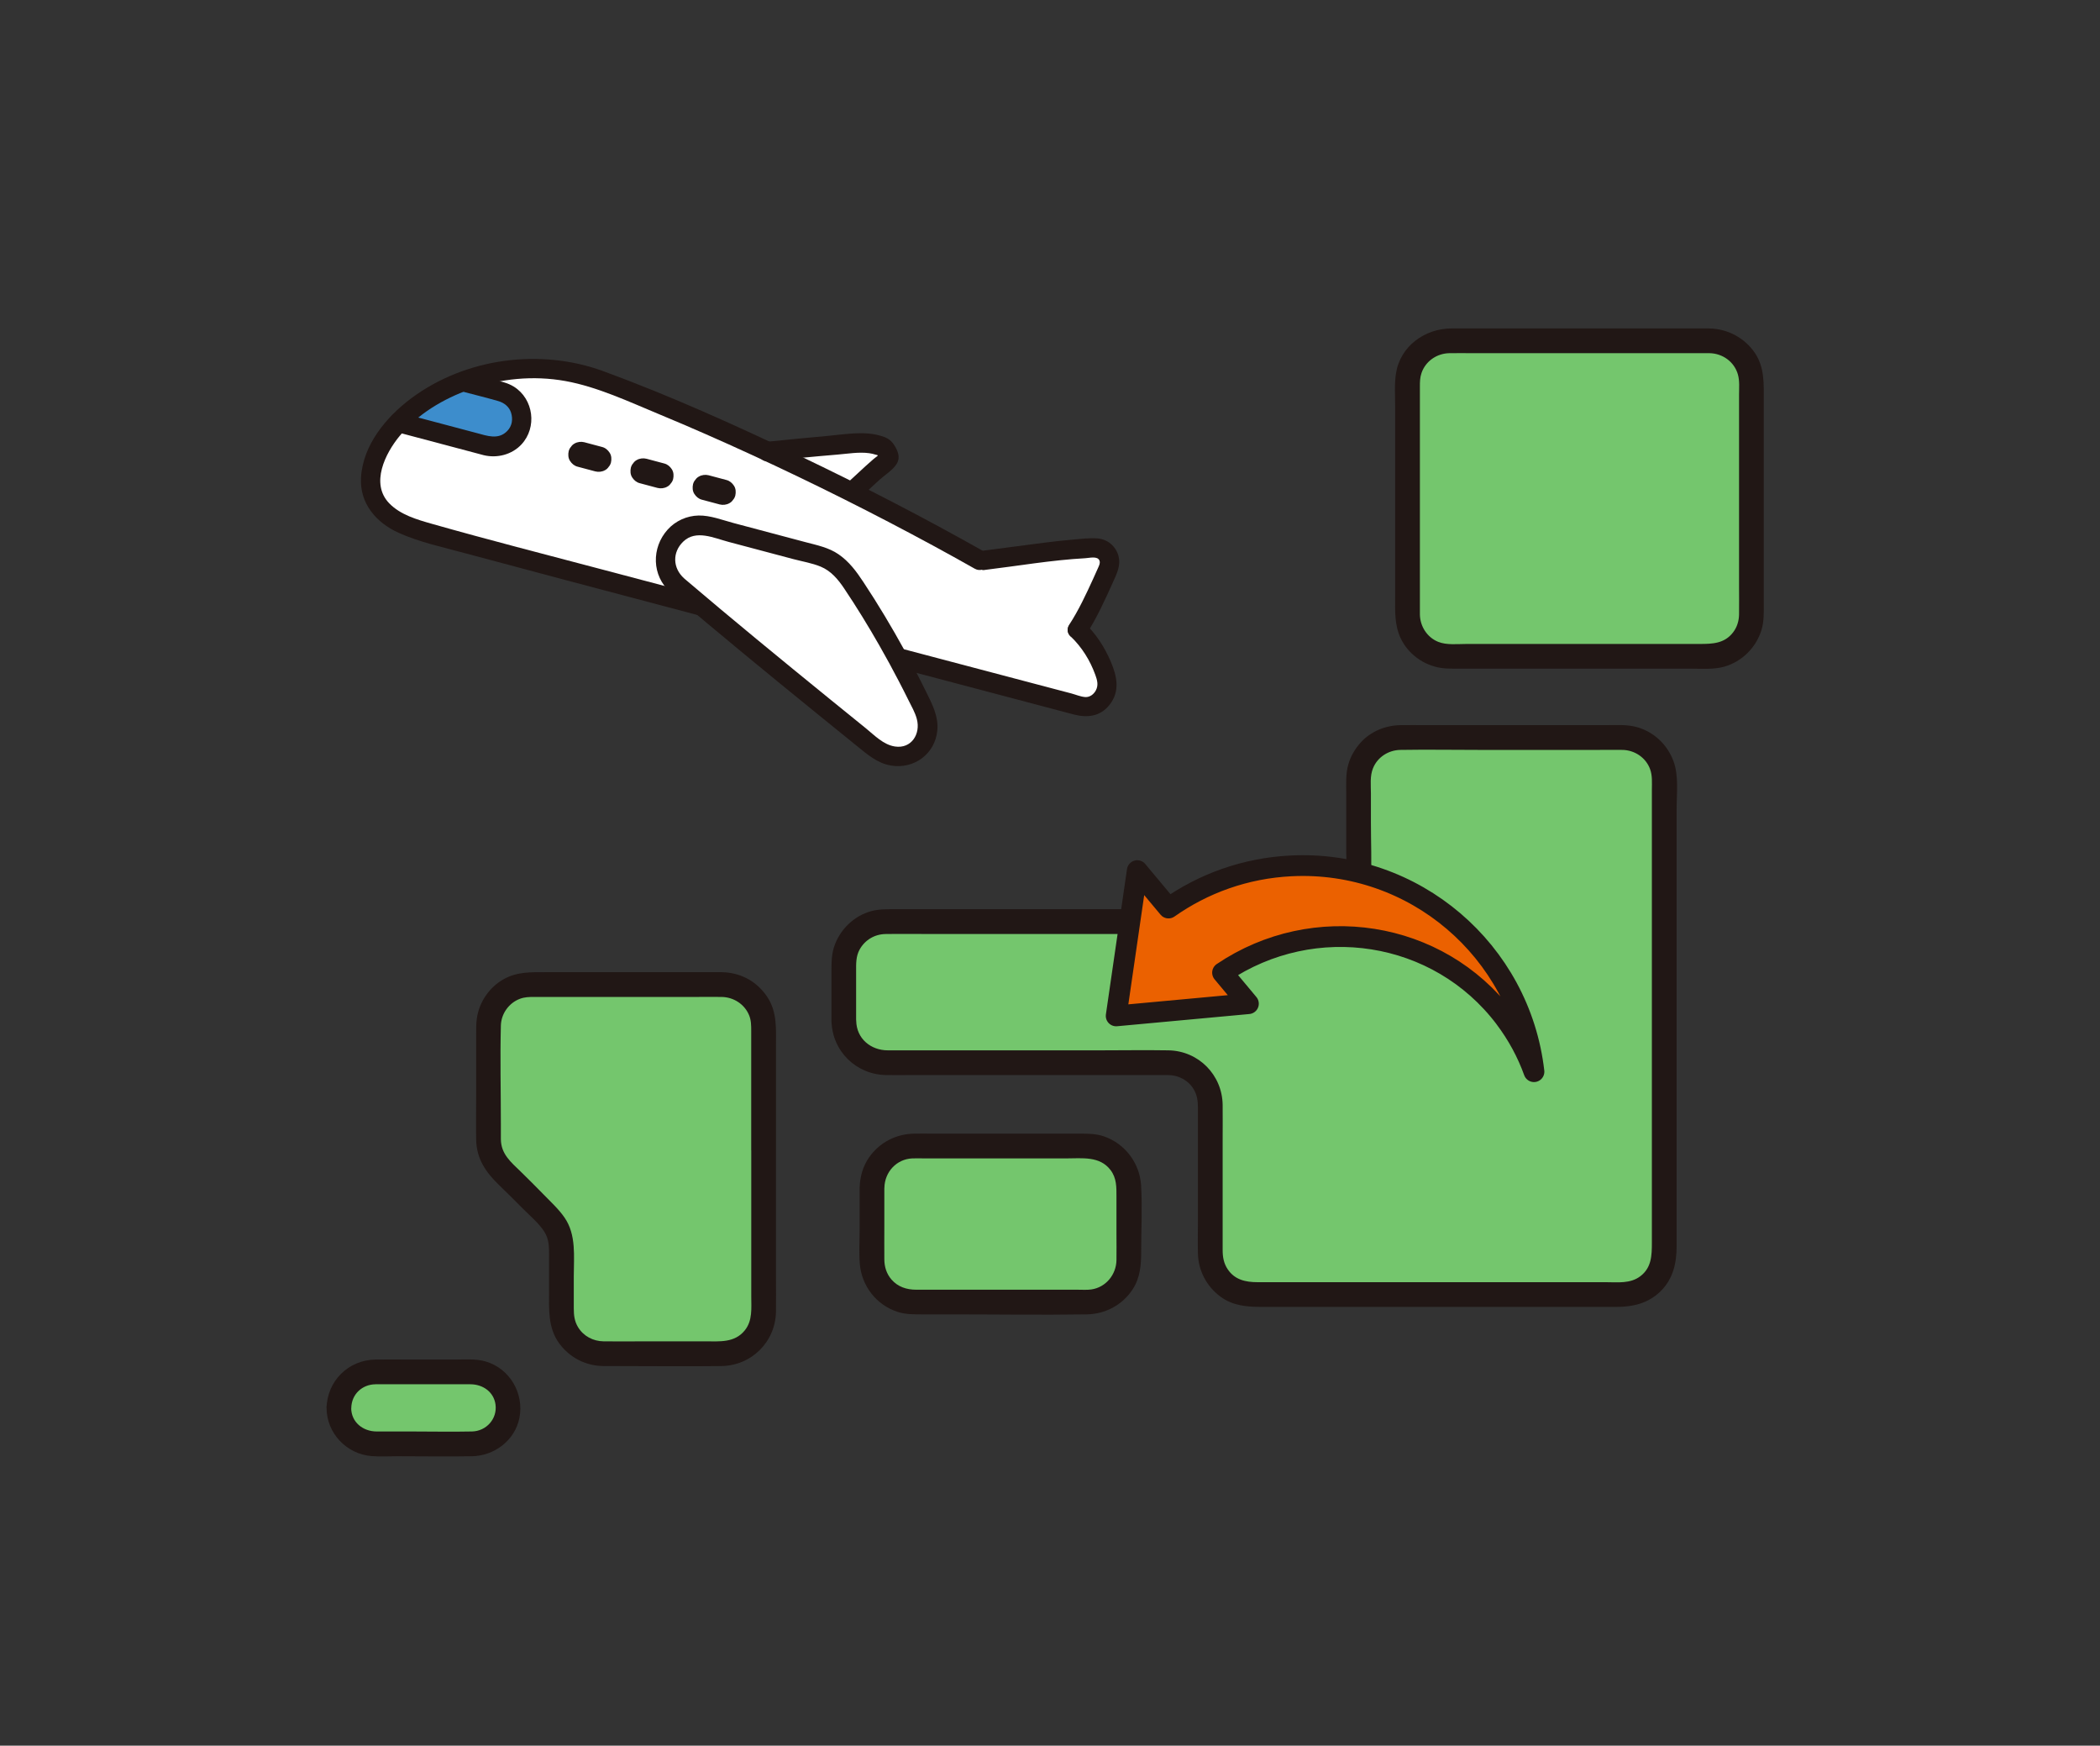 <?xml version="1.0" encoding="UTF-8"?><svg id="_レイヤー_1" xmlns="http://www.w3.org/2000/svg" viewBox="0 0 430 357.35"><rect x="0" y="0" width="430" height="357.35" fill="#333333" stroke="none"/><defs><style>.cls-1{fill:#3d8dcc;}.cls-1,.cls-2,.cls-3,.cls-4{stroke-width:0px;}.cls-2{fill:#211715;}.cls-5{fill:#eb6100;stroke:#211715;stroke-linecap:round;stroke-linejoin:round;stroke-width:4.25px;}.cls-3{fill:#fff;}.cls-4{fill:#74c66d;}</style></defs><path class="cls-3" d="M180.07,95.56c.43-.38.9-.78,1.44-1.23.24-.2.46-.44.54-.74.06-.24-.6-1.42-.93-1.85-.3-.38-2.58-1.19-5.11-1.02-6.2.42-12.45,1.06-18.82,1.69,5.8,2.7,11.57,5.49,17.23,8.33,2.65-2.46,3.79-3.56,5.66-5.18Z"/><path class="cls-3" d="M77.14,92.93c.4-.9.89-1.76,1.43-2.58,3.48-5.24,7.69-8.32,13.17-10.93.07-.03.14-.07.21-.1,10.09-4.77,21.39-5.12,31.51-1.26,25.4,9.67,54.19,23.62,77.3,36.7,6.79-.77,17.4-2.52,23.65-2.56,2.07-.01,3.39,2.25,2.49,4.29-1.68,3.83-4.25,9.37-6.24,12.4,2.57,2.4,4.56,5.69,5.82,9.55,1.12,3.44-1.83,6.98-5.15,6.1-42.58-11.27-126.32-33.29-134.14-35.6-5.81-1.71-12.69-4.5-11.02-13.02.2-1.04.53-2.04.96-3Z"/><path class="cls-1" d="M105.35,81.82c-.69-.75-1.61-1.34-2.76-1.65l-6.88-1.83s-.34-.09-.92-.25c-.96.37-1.91.77-2.85,1.22-.07.03-.14.07-.21.1-3.96,1.89-7.27,4.02-10.11,7.05,0,0,17.95,4.77,17.95,4.77,1.31.35,2.69.23,3.91-.36.05-.02.09-.05.14-.07,3.69-1.78,4.1-6.38,1.72-8.99Z"/><path class="cls-2" d="M219.25,130.3c2.28,2.18,3.96,4.89,5.03,7.85.39,1.08.68,2.09.11,3.17-.42.8-1.24,1.44-2.19,1.37s-1.93-.5-2.83-.74c-1.04-.27-2.08-.55-3.12-.82-2.1-.55-4.19-1.11-6.29-1.66-9.39-2.48-18.79-4.96-28.18-7.44-19.52-5.15-39.05-10.31-58.57-15.48-11.59-3.07-23.23-6.04-34.77-9.32-3.06-.87-6.47-1.85-8.75-4.21-3.89-4.04-.8-10.23,2.16-13.8,3.71-4.49,8.89-7.56,14.34-9.51,6.25-2.23,13.04-2.89,19.58-1.71s13.01,4.23,19.23,6.81,12.7,5.43,18.97,8.32c12.56,5.78,24.93,11.97,37.09,18.56,2.85,1.55,5.7,3.12,8.52,4.72,2.24,1.27,4.26-2.19,2.02-3.45-12.47-7.05-25.21-13.62-38.14-19.78s-26.32-12.21-39.9-17.19c-12.91-4.74-28.23-2.72-39.32,5.52-5.15,3.83-9.95,9.6-10.32,16.27-.29,5.28,3.1,9.21,7.71,11.29,4.24,1.91,8.95,2.92,13.43,4.13,7.02,1.89,14.05,3.76,21.08,5.63,20.11,5.34,40.22,10.65,60.34,15.96,10.05,2.65,20.09,5.3,30.13,7.96,4.4,1.16,8.79,2.32,13.19,3.49,2.78.74,5.45.47,7.37-1.93,2.22-2.77,1.56-5.86.28-8.86s-3.04-5.71-5.39-7.95c-1.86-1.78-4.7,1.05-2.83,2.83h0Z"/><path class="cls-3" d="M138.7,119.82c11.4,9.73,25.71,21.4,40.09,33.01,6.46,5.21,13.83-.41,10.25-7.9-5.32-11.14-10.92-20.31-14.94-26.23-1.59-2.34-3.73-4.22-6.46-4.94l-22.51-5.97c-7.16-1.9-12.07,7.23-6.43,12.03Z"/><path class="cls-2" d="M201.55,116.68c6.88-.83,13.75-2.03,20.68-2.41.82-.04,2.52-.51,2.9.49.18.47-.04.92-.23,1.36-.35.81-.72,1.6-1.08,2.4-1.46,3.19-2.96,6.41-4.88,9.36-1.41,2.16,2.06,4.17,3.45,2.02,2.19-3.37,3.87-7.1,5.52-10.76.79-1.76,1.64-3.43,1.09-5.4s-2.25-3.36-4.26-3.52c-1.73-.14-3.56.11-5.29.26-1.93.17-3.85.39-5.77.63-4.04.5-8.08,1.09-12.12,1.58-1.07.13-2,.83-2,2,0,.98.92,2.13,2,2h0Z"/><path class="cls-2" d="M95.18,80.28c2.27.6,4.55,1.16,6.81,1.81,1.34.38,2.29,1.24,2.65,2.37.42,1.33.24,2.73-.78,3.77-1.82,1.86-4.11.99-6.28.41l-8.86-2.35c-2.19-.58-4.38-1.16-6.57-1.74-2.49-.66-3.55,3.2-1.06,3.86,5.34,1.42,10.67,2.83,16.01,4.25.65.17,1.29.36,1.95.52,2.75.66,5.76-.1,7.72-2.2,3.25-3.48,2.5-9.28-1.53-11.82-1.37-.86-3.07-1.16-4.61-1.57-1.46-.39-2.92-.77-4.38-1.16-2.49-.66-3.55,3.2-1.06,3.86h0Z"/><path class="cls-2" d="M157.17,94.41c4.76-.48,9.52-.96,14.28-1.35,2.11-.17,4.4-.58,6.52-.29.45.06.91.17,1.35.31.12.04.61.11.45.15.31.19.22.09-.26-.31.1.15.19.3.28.45.13.22.28.82.26.22l.27-1.01c-.25.58-1.02,1.01-1.5,1.43-.53.46-1.06.93-1.59,1.41-1.14,1.03-2.26,2.08-3.39,3.13-1.89,1.76.94,4.58,2.83,2.83,1.17-1.09,2.33-2.18,3.51-3.24,1.1-.99,2.72-1.96,3.47-3.26s.19-2.61-.55-3.77-1.63-1.58-2.87-1.93c-3.49-1-7.39-.24-10.94.07-4.04.35-8.08.76-12.12,1.17-1.07.11-2,.84-2,2,0,1,.92,2.11,2,2h0Z"/><path class="cls-2" d="M137.28,121.24c9.86,8.4,19.88,16.62,29.93,24.78,2.74,2.23,5.49,4.45,8.23,6.67,2.15,1.74,4.23,3.58,7.05,4.03,4.73.75,9-2.41,9.44-7.23.26-2.83-1.03-5.3-2.24-7.76-1.43-2.91-2.93-5.78-4.49-8.62-2.61-4.75-5.4-9.41-8.39-13.93-1.44-2.18-2.93-4.22-5.12-5.72-2-1.38-4.41-1.86-6.72-2.47-4.91-1.3-9.81-2.6-14.72-3.91-2.3-.61-4.8-1.6-7.21-1.55s-4.72,1.1-6.32,2.87c-3.37,3.73-3.27,9.45.54,12.83,1.92,1.7,4.76-1.12,2.83-2.83-2.35-2.08-2.47-5.35-.18-7.54,2.6-2.5,6.32-.71,9.28.07,4.43,1.18,8.86,2.35,13.29,3.53,1.82.48,3.82.81,5.56,1.53,2.11.87,3.57,2.61,4.8,4.45,2.55,3.8,4.95,7.71,7.22,11.69,1.39,2.43,2.73,4.89,4.02,7.38.66,1.26,1.3,2.53,1.93,3.8s1.36,2.51,1.72,3.87c.82,3.05-1.1,6.15-4.49,5.63-2.36-.36-4.19-2.3-5.95-3.73-2.43-1.96-4.85-3.93-7.27-5.89-10.05-8.17-20.07-16.38-29.93-24.78-1.95-1.66-4.79,1.16-2.83,2.83Z"/><path class="cls-2" d="M118.26,95.53c1.21.32,2.43.64,3.64.97.66.17,1.42.08,2-.26.3-.16.55-.39.73-.67.23-.25.38-.55.47-.88.15-.67.12-1.41-.26-2s-.89-1.02-1.55-1.19c-1.21-.32-2.43-.64-3.64-.97-.66-.17-1.42-.08-2,.26-.3.16-.55.39-.73.67-.23.25-.38.55-.47.88-.15.67-.12,1.41.26,2s.89,1.02,1.55,1.19h0Z"/><path class="cls-2" d="M130.99,98.91c1.21.32,2.43.64,3.64.97.66.17,1.42.08,2-.26.3-.16.55-.39.73-.67.23-.25.38-.55.47-.88.15-.67.12-1.41-.26-2s-.89-1.02-1.55-1.19c-1.21-.32-2.43-.64-3.64-.97-.66-.17-1.42-.08-2,.26-.3.16-.55.39-.73.67-.23.25-.38.55-.47.88-.15.67-.12,1.41.26,2s.89,1.02,1.55,1.19h0Z"/><path class="cls-2" d="M143.72,102.29c1.21.32,2.43.64,3.64.97.66.17,1.42.08,2-.26.3-.16.55-.39.73-.67.23-.25.38-.55.47-.88.15-.67.12-1.41-.26-2s-.89-1.02-1.55-1.19c-1.21-.32-2.43-.64-3.64-.97-.66-.17-1.42-.08-2,.26-.3.16-.55.39-.73.67-.23.25-.38.55-.47.88-.15.67-.12,1.41.26,2s.89,1.02,1.55,1.19h0Z"/><g id="group"><path class="cls-4" d="M156.36,235.35v-25.25c0-4.73-3.83-8.56-8.56-8.56h-39.21c-4.73,0-8.56,3.83-8.56,8.56v23.2c0,2.4,1,4.67,2.74,6.32,3.38,3.22,6.68,6.54,9.88,9.94,1.5,1.59,2.31,3.71,2.31,5.9,0,4.36,0,8.72,0,13.08,0,4.73,3.83,8.56,8.56,8.56h24.28c4.73,0,8.56-3.83,8.56-8.56v-33.19Z"/><path class="cls-4" d="M178.55,243.16c0,5.63,0,10.78,0,14.81,0,4.73,3.83,8.55,8.56,8.55h35.47c4.73,0,8.56-3.83,8.56-8.56v-14.81c0-4.73-3.83-8.56-8.56-8.56h-35.47c-4.73,0-8.56,3.84-8.56,8.57Z"/><rect class="cls-4" x="69.4" y="280.84" width="34.64" height="14.72" rx="7.36" ry="7.36"/><path class="cls-4" d="M172.77,208.98v-11.75c0-4.73,3.83-8.56,8.56-8.56h88.28c4.73,0,8.56-3.84,8.56-8.57,0-7.61,0-12.95,0-20.56,0-4.73,3.83-8.57,8.56-8.57h45.47c4.73,0,8.56,3.82,8.56,8.55,0,28.02,0,68.61,0,96.92,0,4.73-3.83,8.55-8.55,8.55-19.09,0-58.48,0-75.85,0-4.73,0-8.55-3.83-8.55-8.56v-30.34c0-4.73-3.83-8.56-8.56-8.56h-57.91c-4.73,0-8.56-3.83-8.56-8.56Z"/><path class="cls-4" d="M350.05,69.76h-53.3c-4.73,0-8.56,3.83-8.56,8.56v47.46c0,4.73,3.83,8.56,8.56,8.56h53.29c4.73,0,8.56-3.83,8.56-8.56,0-15.28,0-35.98,0-47.47,0-4.73-3.83-8.55-8.56-8.55Z"/><path class="cls-2" d="M158.89,235.35c0-7.01,0-14.01,0-21.02,0-3.51.29-7.1-1.74-10.19s-5.12-4.83-8.67-5.1c-.67-.05-1.34-.03-2.01-.03h-34.67c-3,0-5.88-.11-8.62,1.41-2.95,1.63-5.04,4.66-5.53,7.99-.17,1.17-.15,2.33-.15,3.51,0,4.13,0,8.25,0,12.38,0,2.99-.05,5.98,0,8.97.06,3.93,1.97,6.7,4.7,9.33,1.62,1.57,3.23,3.15,4.81,4.76,1.47,1.49,3.32,3.01,4.45,4.78,1.05,1.65.97,3.39.97,5.27,0,2.26,0,4.52,0,6.78,0,3.81-.28,7.62,2.11,10.85,2.13,2.88,5.39,4.55,8.98,4.6.78.01,1.56,0,2.34,0,7.28,0,14.56.09,21.84,0,6.17-.08,11.09-4.95,11.19-11.13.04-2.37,0-4.75,0-7.13,0-8.1,0-16.2,0-24.31,0-.57,0-1.14,0-1.71,0-3.26-5.06-3.26-5.06,0,0,6.19,0,12.39,0,18.58,0,3.8,0,7.59,0,11.39,0,2.44.3,5-1.33,7.01-2.09,2.58-5.15,2.24-8.12,2.24h-12.52c-2.76,0-5.52.04-8.28,0-2.12-.03-4.09-1.05-5.21-2.89-.74-1.22-.88-2.45-.88-3.86,0-2.18,0-4.36,0-6.54,0-4.07.55-8.5-1.89-12.04-1.21-1.76-2.86-3.25-4.34-4.78s-3.06-3.09-4.61-4.61c-2.04-1.98-4.06-3.61-4.09-6.67,0-1.04,0-2.09,0-3.14,0-6.7-.17-13.42,0-20.11.06-2.41,1.63-4.63,3.9-5.48.96-.36,1.88-.38,2.88-.38h33.05c1.8,0,3.6-.03,5.39,0,2.42.04,4.67,1.46,5.61,3.75.43,1.05.43,2.13.43,3.26,0,7.41,0,14.82,0,22.24,0,.68,0,1.36,0,2.04,0,3.26,5.06,3.26,5.06,0Z"/><path class="cls-2" d="M176.02,243.16c0,2.81,0,5.63,0,8.44,0,2.33-.15,4.73.03,7.05.36,4.57,3.37,8.48,7.75,9.9,1.59.52,3.23.51,4.88.51h5.91c9.3,0,18.61.14,27.91,0,3.83-.06,7.32-1.91,9.43-5.13,1.54-2.36,1.74-4.99,1.74-7.7,0-4.51.25-9.09-.02-13.59s-3.25-8.52-7.6-10.02c-1.62-.56-3.3-.56-4.98-.56-4.74,0-9.49,0-14.23,0-5.32,0-10.65,0-15.97,0-1.21,0-2.43-.02-3.64,0-3.74.05-7.13,1.79-9.28,4.87-1.27,1.82-1.88,4.02-1.92,6.23-.06,3.26,5,3.26,5.06,0s2.48-5.87,5.68-6.03c.85-.04,1.72,0,2.57,0,4.59,0,9.17,0,13.76,0h15.23c3.22,0,6.85-.52,9.05,2.36,1.28,1.67,1.23,3.52,1.23,5.5v7.68c0,1.76.03,3.53,0,5.29-.05,2.96-2.17,5.58-5.18,6-.87.12-1.86.05-2.76.05h-5.77c-5.35,0-10.71,0-16.06,0-3.74,0-7.48,0-11.22,0-1.97,0-3.77-.57-5.1-2.11-.99-1.16-1.43-2.58-1.44-4.09-.02-2.28,0-4.57,0-6.85,0-2.59,0-5.19,0-7.78,0-3.26-5.06-3.26-5.06,0Z"/><path class="cls-2" d="M66.87,288.21c0,5.17,4.1,9.45,9.2,9.86,1.75.14,3.55.03,5.31.03,5.08,0,10.17.09,15.25,0,4.6-.08,8.82-3.24,9.73-7.86.99-5.03-2.01-10.15-6.99-11.56-1.96-.56-4.16-.37-6.18-.37h-9.41c-2.31,0-4.63-.04-6.95,0-5.5.1-9.83,4.39-9.96,9.89-.08,3.26,4.99,3.26,5.06,0,.06-2.79,2.22-4.8,4.97-4.83,1.75-.02,3.5,0,5.24,0,4.74,0,9.47-.02,14.21,0,2.49.01,4.76,1.54,5.11,4.14.4,2.94-1.89,5.46-4.81,5.52-4.21.09-8.44,0-12.66,0-2.3,0-4.6,0-6.89,0-2.78-.01-5.19-1.9-5.19-4.83,0-3.26-5.06-3.26-5.06,0Z"/><path class="cls-2" d="M175.3,208.98c0-3.38,0-6.76,0-10.14,0-1.56-.06-3.06.72-4.47,1.09-1.97,3.09-3.14,5.32-3.17,3.41-.05,6.83,0,10.24,0h23.13c8.93,0,17.87,0,26.8,0,7.11,0,14.22,0,21.34,0,4.4,0,9.52.66,13.26-2.12,2.78-2.06,4.45-5.18,4.6-8.64.18-4.02,0-8.08,0-12.1,0-1.98,0-3.95,0-5.93,0-1.72-.23-3.53.43-5.15.92-2.28,3.17-3.71,5.6-3.75,5.32-.09,10.64,0,15.96,0h24.8c1.57,0,3.14-.03,4.71,0,2.48.04,4.77,1.54,5.65,3.9.51,1.36.38,2.78.38,4.21,0,1.62,0,3.24,0,4.86,0,14.79,0,29.58,0,44.36,0,14.5,0,29,0,43.5,0,2.67-.06,5.15-2.35,6.9-2.07,1.58-4.66,1.23-7.12,1.23-5.66,0-11.33,0-16.99,0-12.89,0-25.78,0-38.67,0-5.2,0-10.41,0-15.61,0-2.44,0-4.65-.48-6.1-2.62-.82-1.21-1.05-2.52-1.05-3.95,0-7.42,0-14.84,0-22.26,0-2.49.03-4.98,0-7.47-.08-6.14-4.95-11.06-11.1-11.16-4.71-.08-9.42,0-14.12,0h-26.27c-5.69,0-11.37.01-17.06,0-3.5,0-6.41-2.39-6.48-6.03-.06-3.25-5.13-3.26-5.06,0,.12,6.18,5.04,11.01,11.21,11.09,1.7.02,3.41,0,5.12,0,8.07,0,16.15,0,24.22,0h23.81c1.54,0,3.08-.02,4.61,0,2.11.03,4.08,1.06,5.18,2.89.72,1.19.88,2.43.88,3.79,0,7.67,0,15.34,0,23.01,0,2.28-.06,4.57,0,6.85.09,3.52,1.78,6.72,4.6,8.81,2.57,1.91,5.48,2.11,8.56,2.11,11.98,0,23.96,0,35.94,0,12.2,0,24.4,0,36.6,0,3.37,0,6.46-.72,8.96-3.13,2.64-2.54,3.36-5.82,3.36-9.35,0-7.05,0-14.09,0-21.14,0-15.51,0-31.01,0-46.52,0-7.28,0-14.55,0-21.83,0-3.18.47-6.78-.67-9.81-1.23-3.28-3.89-5.83-7.26-6.85-2.14-.65-4.53-.46-6.74-.46h-10.95c-8.52,0-17.04,0-25.57,0-1.78,0-3.57-.03-5.35,0-3.08.05-6.12,1.28-8.19,3.6-1.16,1.29-2.04,2.82-2.51,4.49-.54,1.91-.41,3.92-.41,5.87,0,4.04,0,8.08,0,12.11,0,3.1.73,6.97-1.44,9.49-1.55,1.81-3.58,2.12-5.79,2.12h-15.61c-8.65,0-17.31,0-25.96,0s-17.63,0-26.45,0c-5.69,0-11.38,0-17.07,0-1.68,0-3.35-.05-5,.41-3.39.96-6.08,3.5-7.36,6.75-.72,1.82-.73,3.71-.73,5.63,0,3.35,0,6.7,0,10.05s5.06,3.26,5.06,0Z"/><path class="cls-2" d="M350.05,67.23c-5.7,0-11.4,0-17.1,0-9.41,0-18.83,0-28.24,0-2.49,0-4.98,0-7.47,0-5.47.01-10.54,3.62-11.4,9.23-.34,2.17-.17,4.45-.17,6.64s0,8.35,0,12.53c0,8.86,0,17.71,0,26.57,0,2.9-.15,5.69,1.12,8.42,1.51,3.25,4.75,5.59,8.28,6.11.91.13,1.78.15,2.69.15h48.53c2.21,0,4.62.2,6.77-.41,3.64-1.03,6.53-3.92,7.63-7.52.55-1.81.46-3.72.46-5.58s0-3.91,0-5.87c0-8.22,0-16.43,0-24.65,0-3.55,0-7.11,0-10.66s.21-6.95-1.83-9.96-5.51-4.92-9.26-4.99c-3.26-.06-3.26,5,0,5.06,2.67.05,5.06,1.76,5.8,4.37.37,1.32.23,2.75.23,4.12,0,1.57,0,3.15,0,4.72,0,7.59,0,15.18,0,22.77,0,3.93,0,7.87,0,11.8,0,1.9.03,3.81,0,5.71-.02,1.32-.41,2.61-1.23,3.67-1.76,2.29-4.23,2.36-6.82,2.36h-47.71c-1.86,0-4.11.27-5.84-.43-2.28-.92-3.71-3.18-3.75-5.6,0-.52,0-1.04,0-1.56,0-7.76,0-15.53,0-23.29,0-7.27,0-14.53,0-21.8,0-.96.01-1.85.33-2.78.83-2.44,3.16-4.02,5.7-4.06,1.61-.03,3.23,0,4.84,0h48.45c3.26,0,3.26-5.06,0-5.06Z"/></g><path class="cls-5" d="M308.12,208.38c2.6,3.44,4.59,7.14,5.98,11-2.85-24.76-24.48-43.38-49.73-42.13-9.37.46-17.97,3.6-25.1,8.63l-6.4-7.66-4.32,29.74,27.08-2.5-5.3-6.35c18.74-12.64,44.16-8.75,57.79,9.26Z"/></svg>